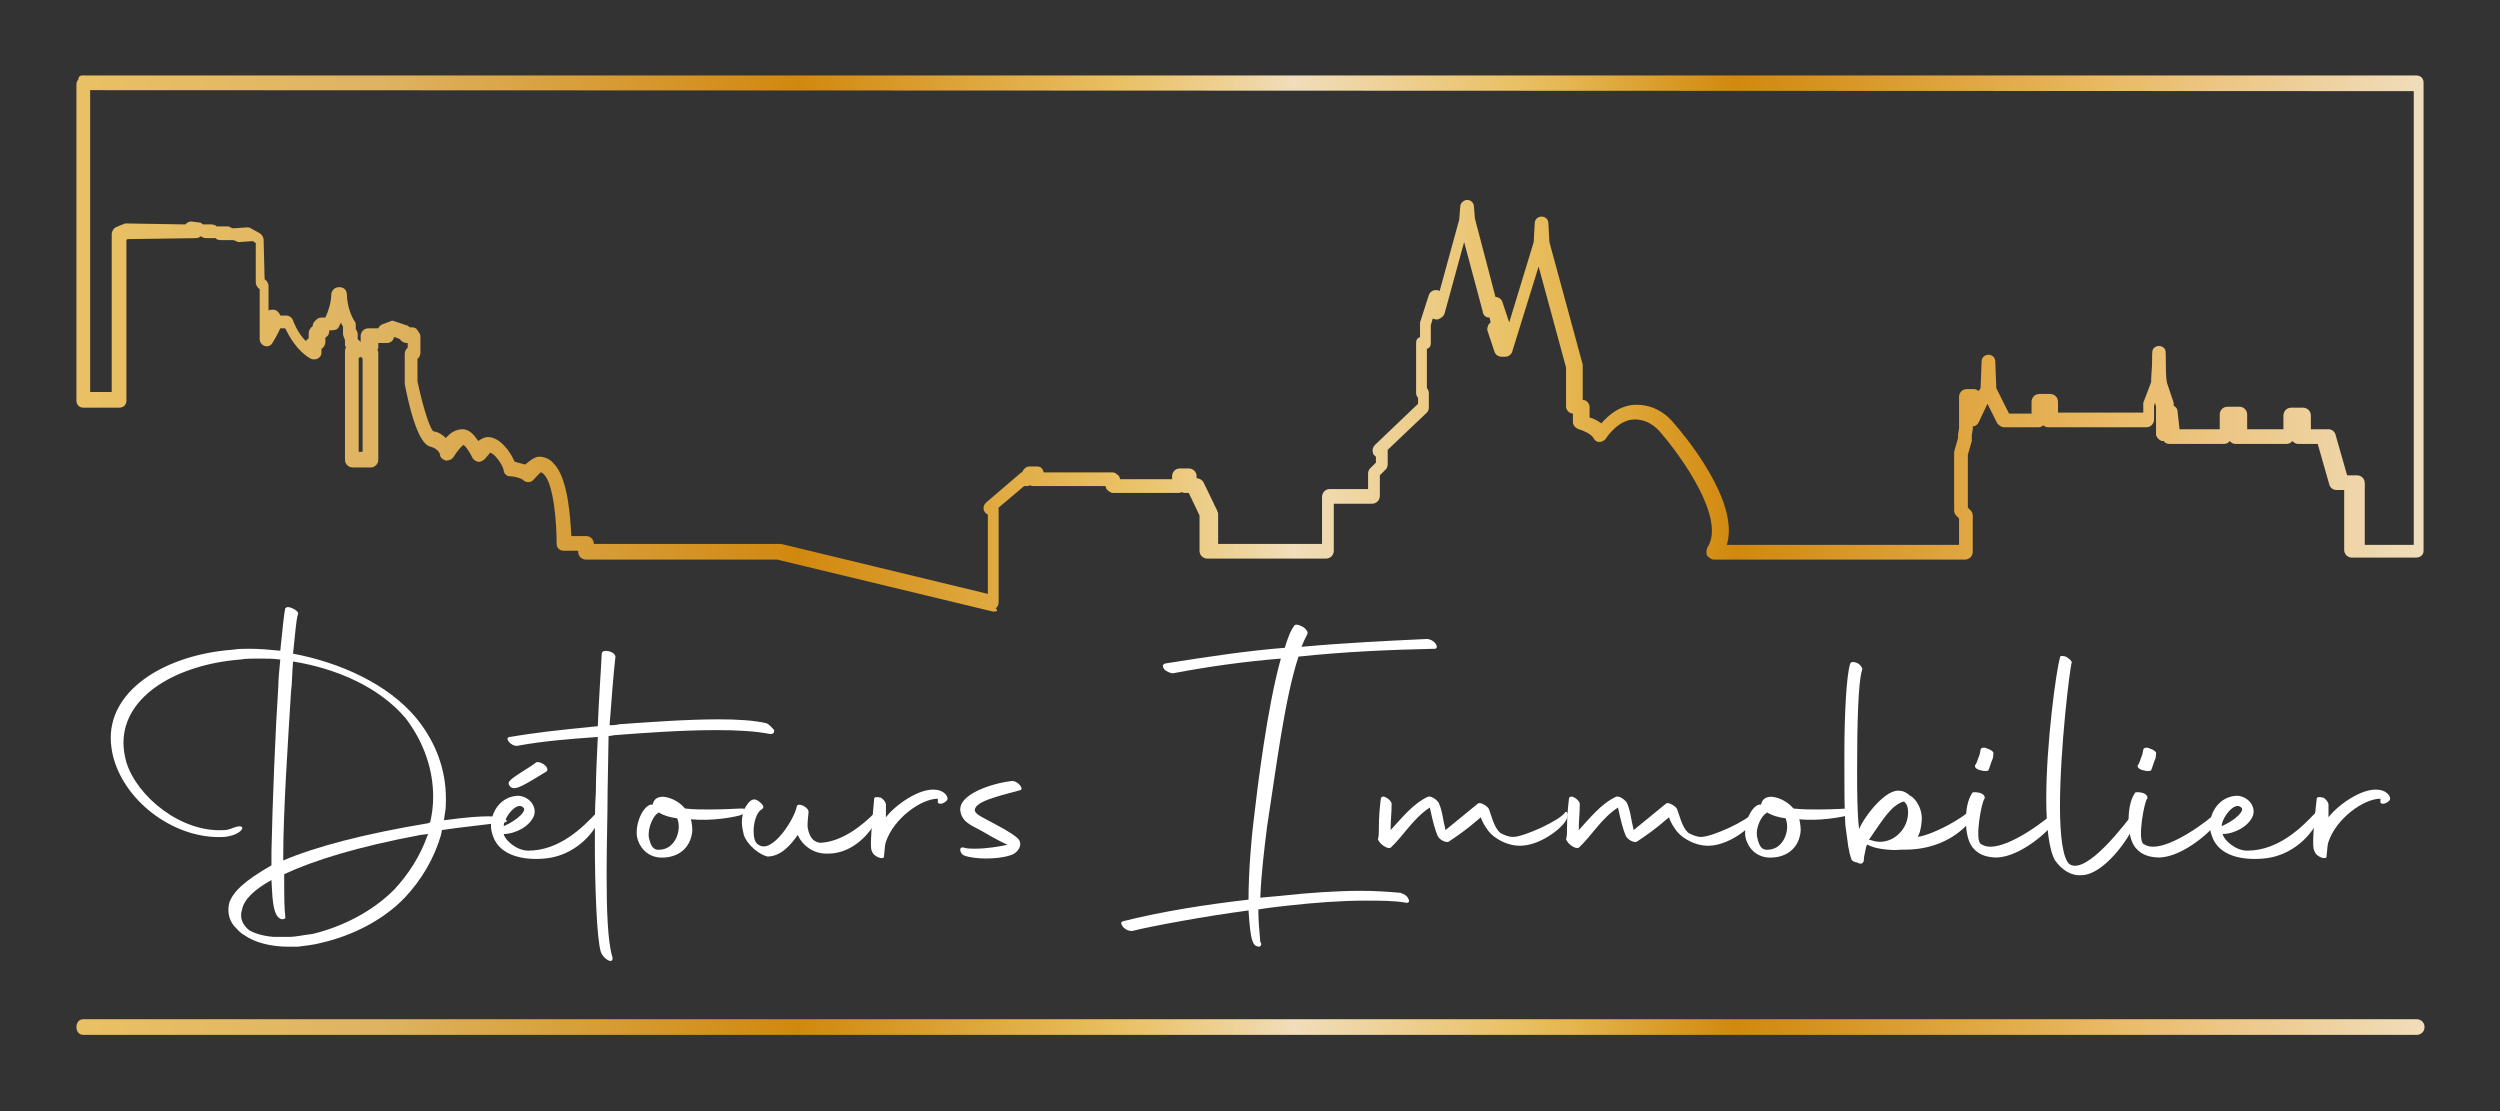 <?xml version="1.0" encoding="utf-8"?>
<!-- Generator: Adobe Illustrator 22.0.1, SVG Export Plug-In . SVG Version: 6.00 Build 0)  -->
<svg version="1.1" id="Calque_1" xmlns="http://www.w3.org/2000/svg" xmlns:xlink="http://www.w3.org/1999/xlink" x="0px" y="0px"
	 viewBox="0 0 255.1 113.4" style="enable-background:new 0 0 255.1 113.4;" xml:space="preserve">
<rect x="0" y="0" width="255.1" height="113.4" fill="#333333" stroke="none"/>
<style type="text/css">
	.st0{fill:none;}
	.st1{fill:url(#SVGID_1_);}
	.st2{fill:#FFFFFF;}
	.st3{fill:url(#SVGID_2_);}
</style>
<polygon class="st0" points="8.5,104.9 8.4,8.5 246.6,8.5 246.6,104.9 "/>
<linearGradient id="SVGID_1_" gradientUnits="userSpaceOnUse" x1="7.675" y1="35.052" x2="247.364" y2="35.052">
	<stop  offset="5.618000e-03" style="stop-color:#E9C063"/>
	<stop  offset="0.126" style="stop-color:#DEB463"/>
	<stop  offset="0.308" style="stop-color:#D1880E"/>
	<stop  offset="0.433" style="stop-color:#E7BB5B"/>
	<stop  offset="0.444" style="stop-color:#E9C063"/>
	<stop  offset="0.462" style="stop-color:#EBC674"/>
	<stop  offset="0.499" style="stop-color:#EED5A0"/>
	<stop  offset="0.519" style="stop-color:#F0DDBB"/>
	<stop  offset="0.614" style="stop-color:#E9C063"/>
	<stop  offset="0.635" style="stop-color:#E5B652"/>
	<stop  offset="0.676" style="stop-color:#DA9C29"/>
	<stop  offset="0.707" style="stop-color:#D1880E"/>
	<stop  offset="0.847" style="stop-color:#E6B359"/>
	<stop  offset="0.871" style="stop-color:#EABB69"/>
	<stop  offset="1" style="stop-color:#F0DDBB"/>
</linearGradient>
<path class="st1" d="M101.5,62.4c-0.1,0-0.1,0-0.2,0l-22-5.3H59.8c-0.4,0-0.8-0.3-0.8-0.8v-0.1h-1.5c-0.2,0-0.4-0.1-0.5-0.2
	s-0.2-0.3-0.2-0.5c0-2.2-0.3-6.1-1.3-7.1c-0.1-0.1-0.2-0.2-0.3-0.2c-0.2,0.1-0.5,0.5-0.8,0.8c-0.1,0.1-0.3,0.2-0.5,0.2
	c-0.2,0-0.4-0.1-0.5-0.2c-0.2-0.2-0.9-0.4-1.4-0.4c-0.3,0-0.6-0.3-0.6-0.6c-0.1-0.6-1-1.8-1.4-1.8c0,0-0.3,0.4-0.5,0.6
	c-0.2,0.2-0.5,0.4-0.8,0.3c-0.3-0.1-0.5-0.3-0.6-0.6c-0.1-0.2-0.5-0.9-0.8-1.1c-0.2,0.1-0.7,0.7-1,1.2c-0.2,0.3-0.5,0.4-0.8,0.4
	c-0.3-0.1-0.6-0.3-0.6-0.6c0-0.1-0.2-0.6-0.9-0.8c-0.4-0.1-1.5-0.3-2.7-6.4c0,0,0-0.1,0-0.1v-3c0-0.2,0.1-0.5,0.3-0.6v-0.5h-0.1
	c-0.3,0-0.6-0.2-0.7-0.4l-0.5-0.2l-0.1,0c0,0.1-0.1,0.3-0.2,0.4c-0.1,0.1-0.3,0.2-0.5,0.2h-0.9v0.4c0,0.1,0,0.2-0.1,0.3
	c0.1,0.1,0.1,0.2,0.1,0.4v10.8c0,0.4-0.3,0.8-0.8,0.8h-1.8c-0.4,0-0.8-0.3-0.8-0.8v-11c0-0.2,0-0.3,0.1-0.4c0-0.1-0.1-0.2-0.1-0.3
	v-0.5C35.1,34.4,35,34.3,35,34v-0.7c-0.1-0.1-0.2-0.3-0.2-0.4c-0.1,0.2-0.2,0.4-0.2,0.4c-0.1,0.3-0.4,0.4-0.7,0.4h-0.3l0,0.1
	c0,0.2-0.1,0.4-0.2,0.5c-0.1,0.1-0.2,0.1-0.2,0.2v0.4c0,0.3-0.2,0.6-0.4,0.7l0,0.4c0,0.3-0.2,0.5-0.4,0.6c-0.2,0.1-0.5,0.1-0.7,0
	c-1.4-0.8-2.2-2.3-2.6-3.1c-0.2,0-0.5,0-0.5,0c0,0,0,0,0,0c-0.3,0.7-0.7,1.3-0.8,1.5c-0.2,0.3-0.5,0.4-0.8,0.3
	c-0.3-0.1-0.5-0.4-0.5-0.7l0-5.1l0,0c-0.2-0.1-0.4-0.4-0.4-0.7l0-4l-0.3-0.2l-1.4,0.1c-0.1,0-0.2,0-0.3-0.1l-0.3-0.1l-1.2,0
	c-0.2,0-0.3,0-0.5-0.1l-0.1-0.1l-1,0c-0.2,0-0.4-0.1-0.5-0.2c-0.1,0.1-0.3,0.2-0.5,0.2L13,24.4l-0.1,0.1l0,16.4
	c0,0.2-0.1,0.4-0.2,0.5c-0.1,0.1-0.3,0.2-0.5,0.2H8.5c-0.4,0-0.7-0.3-0.7-0.7l0-32.3c0-0.2,0.1-0.4,0.2-0.5C8,7.8,8.2,7.7,8.4,7.7
	l0,0l238.2,0c0.2,0,0.4,0.1,0.5,0.2s0.2,0.3,0.2,0.5l0,47.8c0,0.4-0.3,0.7-0.8,0.7h-6.5c-0.4,0-0.8-0.3-0.8-0.8V50h-0.8
	c-0.3,0-0.6-0.2-0.7-0.5l-1.2-4.2h-2c-0.2,0-0.4-0.1-0.6-0.3c-0.1,0.2-0.4,0.3-0.6,0.3h-5.2c-0.2,0-0.4-0.1-0.6-0.3
	c-0.1,0.2-0.3,0.3-0.6,0.3h-5.5c-0.3,0-0.5-0.1-0.6-0.3c-0.1,0-0.2,0-0.2,0c-0.3-0.1-0.6-0.4-0.6-0.7v-2.8l-0.1-0.4l-0.1,0.3v1.4
	c0,0.4-0.3,0.8-0.8,0.8H209c-0.2,0-0.4-0.1-0.5-0.2c-0.1,0.1-0.3,0.2-0.5,0.2h-3.5c-0.3,0-0.5-0.2-0.7-0.4l-1-2l-0.9,1.9
	c-0.1,0.2-0.3,0.4-0.6,0.4v0.2c0,0,0,0.1,0,0.1l-0.1,0.6v0.4c0,0.1,0,0.1,0,0.2l-0.4,1.4v5.4l0.3,0.3c0.1,0.1,0.2,0.3,0.2,0.5v3.7
	c0,0.4-0.3,0.8-0.8,0.8h-25.6c-0.3,0-0.5-0.2-0.7-0.4c-0.1-0.2-0.1-0.5,0-0.8c2-2.9-2.7-9.4-4.7-11.7c-0.1-0.1-1-1.4-2.7-1.4
	c-1.7,0-2.9,1.9-2.9,1.9c-0.1,0.2-0.4,0.4-0.7,0.4c-0.3,0-0.5-0.2-0.6-0.4c-0.2-0.4-1.1-0.8-1.5-0.9c-0.3-0.1-0.6-0.4-0.6-0.7v-0.9
	c-0.4,0-0.7-0.4-0.7-0.7v-4l-2.8-10.3l-2.7,8.7c-0.1,0.3-0.4,0.5-0.7,0.5h-0.4c-0.3,0-0.6-0.2-0.7-0.5l-0.7-2.1
	c-0.1-0.2,0-0.5,0.1-0.7c0.1-0.1,0.1-0.1,0.2-0.2l-0.1-0.5c0,0-0.1,0-0.1,0c-0.3,0-0.6-0.3-0.6-0.6l-1.9-7.1l-2,7.3
	c-0.1,0.3-0.4,0.5-0.7,0.6c-0.2,0-0.3,0-0.5-0.1l-0.2,0.7V35c0,0.3-0.1,0.5-0.4,0.6v4c0.1,0.1,0.2,0.3,0.2,0.5v1.5
	c0,0.2-0.1,0.4-0.2,0.5l-4,3.8c0,0,0,0,0,0v1.5c0,0.2-0.1,0.4-0.2,0.5l-0.6,0.6v2.1c0,0.4-0.3,0.8-0.8,0.8h-3.9v4.8
	c0,0.4-0.3,0.8-0.8,0.8h-12.1c-0.4,0-0.8-0.3-0.8-0.8v-3.6l-1.1-2.3h-0.3c-0.2,0-0.3,0-0.4-0.1c-0.1,0.1-0.3,0.1-0.5,0.1h-6.5
	c-0.3,0-0.5-0.2-0.7-0.4l-0.1-0.3h-7.3c-0.2,0-0.3,0-0.4-0.1c-0.1,0.1-0.2,0.1-0.4,0.1h-0.2l-2.6,2.2c0,0,0,0,0,0v9.7
	c0,0.2-0.1,0.4-0.3,0.6C101.9,62.3,101.7,62.4,101.5,62.4z M60.6,55.5h18.9c0.1,0,0.1,0,0.2,0l21.1,5.1v-8.1
	c-0.2-0.1-0.3-0.2-0.4-0.4c-0.1-0.3,0-0.6,0.2-0.8l3.5-3c0.1-0.1,0.1-0.1,0.2-0.1c0.1-0.3,0.4-0.6,0.7-0.6h0.8
	c0.4,0,0.6,0.2,0.7,0.6h7c0.3,0,0.5,0.2,0.7,0.4l0.1,0.3h5.3v-0.3c0-0.4,0.3-0.8,0.8-0.8h0.9c0.4,0,0.8,0.3,0.8,0.8l0,0.2
	c0.3,0,0.6,0.2,0.7,0.4l1.4,2.9c0,0.1,0.1,0.2,0.1,0.3v3.1h10.6v-4.8c0-0.4,0.3-0.8,0.8-0.8h3.9v-1.6c0-0.2,0.1-0.4,0.2-0.5l0.6-0.6
	v-0.6c-0.1-0.1-0.3-0.2-0.3-0.4c-0.1-0.3,0-0.6,0.2-0.8l4.4-4.2v-0.6c-0.1-0.1-0.2-0.3-0.2-0.5V35c0-0.3,0.1-0.5,0.4-0.6v-1.3
	c0-0.1,0-0.2,0-0.2l0.9-2.8c0.1-0.3,0.4-0.5,0.7-0.5c0.1,0,0.3,0,0.4,0.1l2-7.3l0.1-1.3c0-0.4,0.4-0.7,0.7-0.7c0,0,0,0,0,0
	c0.4,0,0.7,0.3,0.7,0.7l0.1,1.2l2.1,8c0,0,0,0,0,0c0.3,0,0.6,0.2,0.7,0.5l0.7,2.1l2.5-8.2l0.1-1.9c0-0.4,0.3-0.7,0.7-0.7
	c0,0,0,0,0,0c0.4,0,0.7,0.3,0.7,0.7l0.1,1.9l3.4,12.5c0,0.1,0,0.1,0,0.2v3.4c0.4,0,0.7,0.4,0.7,0.7v1.1c0.4,0.1,0.8,0.3,1.2,0.6
	c0.7-0.8,1.9-1.9,3.6-1.9c2.5,0,3.8,1.9,3.9,2c0.7,0.8,6.7,7.8,5.3,12.3h23.7v-2.7l-0.3-0.3c-0.1-0.1-0.2-0.3-0.2-0.5v-5.8
	c0-0.1,0-0.1,0-0.2l0.4-1.4v-0.3c0,0,0-0.1,0-0.1l0.1-0.6v-3.2c0-0.4,0.3-0.8,0.8-0.8h0.7c0.2,0,0.4,0.1,0.5,0.2l0.2-0.3l0.1-2.7
	c0-0.4,0.3-0.7,0.7-0.7c0,0,0,0,0,0c0.4,0,0.7,0.3,0.7,0.7l0.1,2.7l1.3,2.6h2.3V41c0-0.4,0.3-0.8,0.8-0.8h1.1c0.4,0,0.8,0.3,0.8,0.8
	v1.1h8.7v-0.7c0-0.1,0-0.2,0-0.3l0.8-2.1c0-0.7,0.1-1.5,0.1-2.1c0-1.1,0-1.2,0.2-1.4c0.1-0.1,0.3-0.2,0.5-0.2c0,0,0,0,0,0
	c0.2,0,0.4,0.1,0.5,0.2c0.2,0.2,0.2,0.3,0.2,1.4c0,0.6,0,1.4,0.1,2.1l0.7,2.1c0,0.1,0,0.2,0,0.2v0.1c0.2,0.1,0.4,0.3,0.4,0.6
	l0.2,1.8h4.1v-1.5c0-0.4,0.3-0.8,0.8-0.8h1.2c0.4,0,0.8,0.3,0.8,0.8v1.5h3.7v-1.4c0-0.4,0.3-0.8,0.8-0.8h1.2c0.4,0,0.8,0.3,0.8,0.8
	v1.4h1.8c0.3,0,0.6,0.2,0.7,0.5l1.2,4.2h1c0.4,0,0.8,0.3,0.8,0.8v6.3h5l0-46.3L9.2,9.2l0,30.8h2.2l0-16.1c0-0.3,0.2-0.6,0.4-0.7
	l0.7-0.3c0.1,0,0.2-0.1,0.3-0.1l6.1,0.1c0.2-0.2,0.4-0.3,0.6-0.3l0.8,0.1c0.2,0,0.3,0.1,0.4,0.2l0.9,0c0.2,0,0.3,0.1,0.4,0.1
	l0.1,0.1l1.1,0c0.1,0,0.2,0,0.3,0.1l0.3,0.1l1.4-0.1c0.1,0,0.3,0,0.4,0.1l0.9,0.5c0.2,0.1,0.4,0.4,0.4,0.7l0.1,4
	c0.2,0.1,0.4,0.4,0.4,0.7l0,2.5c0.1-0.1,0.3-0.1,0.5-0.1c0.3,0,0.6,0.3,0.7,0.6c0.2,0,0.3,0,0.6,0c0.3,0,0.6,0.2,0.7,0.5
	c0,0,0.4,1.2,1.3,2.1l0.2-0.2c0,0,0,0,0.1-0.1V34c0-0.3,0.2-0.6,0.4-0.7c0-0.2,0.1-0.4,0.2-0.5l0.2-0.2c0.1-0.1,0.3-0.2,0.5-0.2h0.4
	c0.3-0.6,0.6-1.6,0.6-2.3c0-0.4,0.3-0.8,0.8-0.8s0.8,0.3,0.8,0.8c0,0,0,1.5,0.8,2.7c0.1,0.1,0.1,0.3,0.1,0.4v0.4
	c0.1,0.1,0.2,0.3,0.2,0.5v0.5c0.1,0.1,0.2,0.2,0.3,0.3c0,0,0,0,0,0v-0.6c0-0.4,0.3-0.8,0.8-0.8h1c0.1-0.2,0.2-0.3,0.4-0.4l0.8-0.3
	c0.2-0.1,0.3-0.1,0.5,0l1.2,0.4c0.1,0,0.2,0.1,0.3,0.2h0.2c0.3,0,0.5,0.1,0.6,0.3l0.2,0.3c0.1,0.1,0.1,0.3,0.1,0.4V36
	c0,0.2-0.1,0.5-0.3,0.6v2.3c0.5,2.4,1.2,4.7,1.6,5.1c0.6,0.1,1,0.4,1.3,0.7c0.4-0.5,1-0.9,1.7-0.9c0,0,0,0,0,0
	c0.7,0,1.2,0.6,1.6,1.2c0.3-0.2,0.6-0.4,1-0.4c1.2,0,2.3,1.5,2.7,2.5c0.3,0.1,0.7,0.2,1.1,0.3c0.9-0.8,1.3-0.8,1.4-0.8
	c0.5,0,1.1,0.2,1.5,0.7c1.5,1.5,1.7,5.7,1.8,7.4h1.5C60.3,54.7,60.6,55.1,60.6,55.5L60.6,55.5z M36.6,46.1H37v-9.5
	c-0.1-0.1-0.1-0.2-0.2-0.2c0,0.1-0.1,0.1-0.2,0.1V46.1z M44.3,44.1L44.3,44.1L44.3,44.1z M28.1,32.3C28.1,32.3,28.1,32.3,28.1,32.3
	C28.1,32.3,28.1,32.3,28.1,32.3z"/>
<g>
	<path class="st2" d="M29.9,66.7c4.8,0.9,9.7,3.1,12.6,6.6c2.1,2.6,3,5.4,3,8.2c0,0.5,0,1-0.1,1.5l-0.1,0.7c2.2-0.3,3.6-0.4,4.5-0.4
		c1.2,0,1.6,0.2,1.8,0.3c0.2,0.2,0.1,0.3-0.1,0.3l-5,0.6l-1.4,0.2L45,85.2c-0.7,2.4-2,4.6-3.7,6.4c-2.2,2.3-5.4,3.9-8.5,4.6
		c-0.7,0.2-1.6,0.3-2.4,0.4c-0.3,0-0.7,0-1,0c-1.7,0-3.4-0.4-4.5-1.2c-0.4-0.2-0.7-0.6-1-0.9c-0.6-0.7-0.7-1.6-0.5-2.4
		c0.4-1.1,1.5-2.2,4.3-3.8v-1.4c0.1-4.9,0.4-12.4,0.7-16.9c0-0.6,0.1-1.7,0.2-2.7c-0.7-0.1-1.5-0.1-2.2-0.1c-0.6,0-1.3,0-1.9,0.1
		c-6.3,0.5-11.9,3.6-11.9,8.5c0,0.6,0.1,1.3,0.3,2c1.1,3.5,5.6,7.2,10,6.9c0.4,0,0.8-0.2,1.1-0.3c1.3-0.4,0.8,0.8-1.1,1
		c-4.9,0.3-10-3.4-11.3-8c-0.2-0.7-0.3-1.5-0.3-2.1c0-5.1,5.8-8.5,12.4-9c0.6-0.1,1.2-0.1,1.8-0.1c1,0,2.1,0.1,3.1,0.2
		c0.2-2,0.4-3.9,0.5-4.3c0.1-0.2,0.4-0.2,0.8,0c0.4,0.2,0.6,0.4,0.5,0.6C30.2,63.3,30.1,65,29.9,66.7z M27.7,89.8c-1.8,1-2.8,2-3,3
		c-0.3,0.9,0.1,1.6,0.7,2.1c0.5,0.3,1.3,0.6,2.5,0.7c0.4,0,1.1,0,1.6,0c0.7,0,1.5-0.2,2.4-0.3c2.9-0.7,6-2.2,8.3-4.5
		c1.5-1.6,2.7-3.5,3.4-5.5l0.1-0.2l-0.8,0.1c-6.4,1.2-10.9,2.6-13.9,4v1.3c0,2.4,0.1,2.8,0.1,2.8l0,0.2c0.1,0.2-0.1,0.3-0.3,0.3
		C27.7,93.7,27.8,90.9,27.7,89.8z M29.9,67.5c-0.1,1.3-0.1,2.4-0.2,3c-0.3,5-0.8,12.2-0.8,17c0,0.1,0,0.2,0,0.3
		c3.3-1.4,8.2-2.7,14.8-3.8l0.2-0.1h0c0.2-0.9,0.3-1.7,0.3-2.6c0-2.7-0.9-5.5-2.8-8C38.7,70.1,34.3,68.2,29.9,67.5z"/>
	<path class="st2" d="M50.3,85.3c-0.1-0.3-0.2-0.6-0.2-1c0-1.5,1-3,2.7-3.1c1.1,0,2,1,1.7,2c-0.4,1.1-1.9,1.9-3.1,1.9
		c0.1,0.6,1.3,1.7,2.5,1.7c3.2,0,5.6-2.4,7-3.9c0.8-0.8,0.6,0,0.2,0.9c-1,2-3.1,3.6-5.5,3.8C53.6,87.8,51,87.4,50.3,85.3z
		 M51.4,84.3c1.4-0.6,2.4-1.6,2-1.9C52.7,81.7,51.4,83.5,51.4,84.3z M52,79.7c0.4-0.5,2.1-1.4,2.7-1.9c0.3-0.2,1.4,0.4,1.1,0.9
		c-2.3,1.4-3.2,2-3.7,1.6C51.8,80,51.9,79.8,52,79.7z"/>
	<path class="st2" d="M60.7,86c0-2,0-3.8,0.1-5.1c0-1.6,0.1-3.6,0.2-5.7c-2.8,0.2-5.5,0.4-8.2,0.9c-0.6,0.1-1.4-0.8-0.8-0.9
		c2.4-0.4,4.8-0.7,9-1.1c0.1-2.7,0.3-5.3,0.4-7.4c0-0.5,1.3-0.3,1.4,0.3c-0.2,1.7-0.4,4.4-0.6,7c0.3,0,0.6,0,1-0.1
		c2.9-0.2,6.8-0.5,10.1-0.5c1.9,0,3.7,0.1,4.9,0.4c0.3,0.1,0.6,0.5,0.8,0.7c0,0.3-0.1,0.4-0.4,0.4c-1.5-0.3-3.4-0.4-5.5-0.4
		c-3.6,0-7.6,0.3-10.2,0.5c-0.3,0-0.5,0.1-0.8,0.1L62,80.8c0,2.2-0.1,5.4-0.1,8.5c0,3.5,0.1,6.8,0.6,8.4c0.1,0.8-1,0.1-1.2-0.6
		C60.9,95.8,60.7,90.5,60.7,86z"/>
	<path class="st2" d="M70.5,83.6c0.1,0.4,0.2,1,0.1,1.5c-0.3,1.7-1.7,2.5-3.3,2.4c-1.3-0.1-2.1-1.1-2.3-2.1
		c-0.2-1.4,0.6-3.1,1.4-3.3c0.1,0,0.1,0,0.2,0c0.1-0.5,0.4-0.8,1.1-0.8c0.9,0.1,1.7,0.6,2.2,1.2c0.8,0.1,1.7,0.1,2.5,0.1
		c1.6,0,2.9-0.1,3.2-0.1c1,0,0.7,0.4-0.1,0.7C74.8,83.4,72.6,83.8,70.5,83.6z M66.2,85.4c0.2,1,0.5,1.4,1.2,1.3
		c1.5-0.1,2.2-2,1.7-3.2c-0.8-0.1-1.4-0.3-1.9-0.6l-0.1,0.1C66.7,83.2,66.1,84.4,66.2,85.4z"/>
	<path class="st2" d="M75.9,85.2c-0.1-0.4-0.2-0.9-0.2-1.3c0-0.5,0.1-1.1,0.4-1.6c0.2-0.3,0.4-0.6,0.7-0.7c0.3-0.1,0.6,0.1,0.9,0.4
		c0.3,0.3,0.2,0.5,0,0.6c-0.5,0.3-0.8,1.3-0.8,2.2c0,0.6,0.1,1.2,0.5,1.4c1.4,1,3.7-2.7,3.9-3.9c0.1-0.5,1.3,0.1,1.2,0.6
		c0,0.2-0.1,0.8-0.1,1.4c0.1,0.8,0.4,1.6,1.3,1.7c2.3-0.1,4.4-1.9,5.5-3c0.3-0.4,0.3,0.6-0.1,1.3c-0.7,1.1-2.4,2.9-4.8,2.8
		c-1.3,0-2.4-0.8-2.9-1.9c-0.7,1-1.7,2.2-3.1,2.2C77.5,87.2,76.3,86.3,75.9,85.2z"/>
	<path class="st2" d="M89.2,81.5c0-0.2,0.3-0.2,0.7-0.1c0.3,0.2,0.5,0.5,0.5,0.7l0,1.3c0.8-1.1,3.4-3.1,5.2-2.8
		c0.8,0.1,1.3,0.8,1,1.1c-0.5,0.5-1,0.3-0.9,0.1l0-0.3c-1.7,0-4.5,2-5.3,4.4c-0.1,0.3-0.1,0.5-0.2,1.5c0,0.4-1.1,0-1.2-0.5
		C88.8,86.7,88.8,85.8,89.2,81.5z"/>
	<path class="st2" d="M98.4,86.5c0.3,0.1,0.7,0.1,1.1,0.1c1.1,0,2.4-0.2,3.3-0.4c-0.9-0.4-2.1-1.1-2.8-1.5c-0.9-0.5-1.8-0.8-2-1.9
		c-0.3-1.8,3.4-2.9,5.2-3.1c0.5-0.1,1.2,0.6,1,0.9c-1.3,0.4-4.4,1-4.7,1.9c-0.2,0.5,0.6,0.8,1.3,1.2c1.3,0.7,2.3,1.2,3,1.8
		c0.7,0.6,0.1,1.6-0.8,1.8c-0.6,0.2-1.5,0.3-2.4,0.3c-0.8,0-1.7-0.1-2.2-0.3C98,87.2,97.7,86.3,98.4,86.5z"/>
	<path class="st2" d="M132.5,67c-1.4,4.2-2.3,11.5-3.2,17.3c-0.3,2.4-0.6,4.8-0.7,7.3l2.2-0.2c2.7-0.3,5.6-0.5,8.1-0.5
		c1.5,0,2.8,0.1,4,0.2c0.3,0.1,0.7,0.3,0.8,0.6c0.2,0.3,0,0.5-0.3,0.4c-1.2-0.2-2.5-0.2-4.1-0.2c-2.4,0-5.1,0.2-7.8,0.5
		c-0.9,0.1-1.9,0.2-3.1,0.4c0,1.1,0.1,2.2,0.2,3.3l0.1,0.2c0,0.2-0.1,0.3-0.3,0.3c-0.4-0.1-0.5-0.3-0.6-0.6
		c-0.2-0.5-0.3-1.6-0.4-3.1c-4.5,0.6-9.9,1.6-11.9,2.1c-0.3,0-0.6-0.1-0.9-0.4c-0.2-0.3-0.3-0.5,0-0.6c4-1,8.4-1.7,12.8-2.2
		c0-2.9,0.3-6.3,0.5-7.9c0.4-3.5,1.4-11.7,2.8-16.7c-3.7,0.3-7.3,0.8-11,1.5c-0.3,0-0.7-0.2-0.9-0.4c-0.2-0.3-0.2-0.5,0.1-0.6
		c4.4-0.7,8.4-1.3,12.2-1.6c0.3-1,0.6-1.8,1-2.3c0.1-0.1,0.4-0.1,0.9,0.2c0.3,0.2,0.5,0.5,0.4,0.7c-0.2,0.4-0.4,0.8-0.6,1.3
		c4.4-0.4,8.6-0.6,12.8-0.8c0.3,0,0.7,0.2,0.9,0.5c0.2,0.3,0.1,0.5-0.1,0.5C141.8,66.3,137.2,66.5,132.5,67z"/>
	<path class="st2" d="M140.7,84.4c0-1.1,0.1-2.1,0.2-2.9c0.1-0.6,1.2,0.2,1.1,0.6c0,0.9-0.1,1.5-0.1,2.6c1.2-1.3,2.3-2.7,3.8-3.4
		c0.3-0.1,0.8,0.2,1.1,0.6c0.4,0.9,0.4,1.6,0.7,2.8l3.3-2.7c0.2-0.2,0.9,0.2,1.1,0.5c0.3,0.7,0.5,1.9,1.2,2.5
		c0.4,0.2,0.8,0.4,1.3,0.4c1.1,0,4.8-1.7,5.3-2.5c0.1-0.2,0.5,0.1,0.1,0.8c-0.5,0.9-2.7,2.6-4.7,2.6c-0.7,0-1.5-0.2-2.3-0.7
		c-0.5-0.3-0.9-0.7-1.2-1.2c-0.2-0.3-0.4-0.7-0.5-1c-1.5,1.3-2.4,1.9-3.3,2.5c-0.3,0.1-0.9-0.2-1.1-0.6c-0.3-0.7-0.5-1.5-0.8-2.9
		c-1.7,1.1-2.7,2.9-4,4.1c-0.3,0.2-1.2-0.4-1.3-0.9C140.7,85.4,140.7,84.9,140.7,84.4z"/>
	<path class="st2" d="M159.9,84.4c0-1.1,0.1-2.1,0.2-2.9c0.1-0.6,1.2,0.2,1.1,0.6c0,0.9-0.1,1.5-0.1,2.6c1.2-1.3,2.3-2.7,3.8-3.4
		c0.3-0.1,0.8,0.2,1.1,0.6c0.4,0.9,0.4,1.6,0.7,2.8l3.3-2.7c0.2-0.2,0.9,0.2,1.1,0.5c0.3,0.7,0.5,1.9,1.2,2.5
		c0.4,0.2,0.8,0.4,1.3,0.4c1.1,0,4.8-1.7,5.3-2.5c0.1-0.2,0.5,0.1,0.1,0.8c-0.5,0.9-2.7,2.6-4.7,2.6c-0.7,0-1.5-0.2-2.3-0.7
		c-0.5-0.3-0.9-0.7-1.2-1.2c-0.2-0.3-0.4-0.7-0.5-1c-1.5,1.3-2.4,1.9-3.3,2.5c-0.3,0.1-0.9-0.2-1.1-0.6c-0.3-0.7-0.5-1.5-0.8-2.9
		c-1.7,1.1-2.7,2.9-4,4.1c-0.3,0.2-1.2-0.4-1.3-0.9C159.9,85.4,159.9,84.9,159.9,84.4z"/>
	<path class="st2" d="M183.6,83.6c0.1,0.4,0.2,1,0.1,1.5c-0.3,1.7-1.7,2.5-3.3,2.4c-1.3-0.1-2.1-1.1-2.3-2.1
		c-0.2-1.4,0.6-3.1,1.4-3.3c0.1,0,0.1,0,0.2,0c0.1-0.5,0.4-0.8,1.1-0.8c0.9,0.1,1.7,0.6,2.2,1.2c0.9,0.1,1.7,0.1,2.5,0.1
		c1.6,0,2.9-0.1,3.2-0.1c1,0,0.7,0.4-0.1,0.7C187.8,83.4,185.6,83.8,183.6,83.6z M179.3,85.4c0.2,1,0.5,1.4,1.2,1.3
		c1.5-0.1,2.2-2,1.7-3.2c-0.8-0.1-1.4-0.3-1.9-0.6l-0.1,0.1C179.8,83.2,179.1,84.4,179.3,85.4z"/>
	<path class="st2" d="M189,87.8c-0.1-0.1-0.1-0.2-0.1-0.2c-0.1-0.2-0.2-0.7-0.3-1.2l-0.3-2.2c-0.1-1.7-0.1-3.9-0.1-6.1V77
		c0-4,0.2-8.1,0.6-9.3c0.1-0.2,0.4-0.2,0.8,0c0.3,0.2,0.5,0.5,0.4,0.7c-0.4,1.2-0.5,5.7-0.5,10.1c0,2.2,0,4.4,0.2,6.1
		c0.6-1.4,2.8-4.2,4.2-3.9c0.3,0,0.7,0.2,1,0.5l0.2,0.1c0.7,0.6,1,1.5,1,2.2c0,0.5-0.1,1-0.2,1.4l-0.2,0.5c1.7-0.3,4.4-1.8,5.6-2.9
		c0.3-0.3,0.1,0.7-0.2,1.2c-1.3,1.7-3.7,3-6.7,3H194l-0.1,0c-0.5,0.1-2.5,0-3.3-0.5l-0.1,0l-0.1,0.3l-0.2,1c0,0.2,0,0.4-0.1,0.5
		c0,0-0.1,0.1-0.1,0.1c0,0-0.2,0.1-0.5-0.1C189.2,88,189,87.8,189,87.8z M191.8,85.9c1.6,0,2.9-1.4,2.9-3c0-0.5-0.1-0.8-0.3-1
		l-0.1-0.1h-0.1c-1.2,0.4-2,1.7-3.5,3.9l0.1,0C191.1,85.8,191.5,85.9,191.8,85.9z"/>
	<path class="st2" d="M200.6,83.7c0-1.1,0.2-2.1,0.6-2.7c0-0.2,0.4-0.2,0.8-0.1c0.4,0.1,0.6,0.4,0.5,0.6c-0.3,0.3-1,4.1-0.4,4.6
		c0.3,0.2,0.6,0.3,1,0.3c2.1,0,5.7-2.7,6.7-3.7c0.1-0.1,0.5,0.1,0.1,0.8c-0.6,1.2-3.7,3.9-6.1,4c-0.9,0-1.8-0.2-2.4-0.9
		C200.8,86,200.6,84.8,200.6,83.7z M201.6,78c0.1-0.1,0.3-0.8,0.4-1l0.1-0.5c0-0.2,0.4-0.3,0.7-0.1c0.4,0.1,0.7,0.4,0.6,0.5
		c0,0.1,0,0.4-0.1,0.6c-0.1,0.2-0.3,0.9-0.4,1.1c-0.1,0.1-0.5,0.1-0.8,0C201.6,78.5,201.4,78.2,201.6,78z"/>
	<path class="st2" d="M209.7,87.8c-0.6-1-0.9-3.4-0.9-6.3c0-5.6,1-13,1.4-14.4c0-0.2,0.2-0.2,0.6-0.1c0.3,0.2,0.6,0.4,0.6,0.6
		c-0.2,0.6-1.2,8.8-1.2,14.7c0,3,0.3,5.4,1,5.9c1.8,1.1,5.9-4.5,6.4-5.1c0.3-0.5,0.4,0.4,0.3,0.8c-0.6,1.7-3.3,5.4-5.5,5.4
		C211.4,89.4,210.4,88.8,209.7,87.8z"/>
	<path class="st2" d="M217.2,83.7c0-1.1,0.2-2.1,0.6-2.7c0-0.2,0.4-0.2,0.8-0.1c0.4,0.1,0.6,0.4,0.5,0.6c-0.3,0.3-1,4.1-0.4,4.6
		c0.3,0.2,0.6,0.3,1,0.3c2.1,0,5.7-2.7,6.7-3.7c0.1-0.1,0.5,0.1,0.1,0.8c-0.6,1.2-3.7,3.9-6.1,4c-0.9,0-1.8-0.2-2.4-0.9
		C217.4,86,217.2,84.8,217.2,83.7z M218.2,78c0.1-0.1,0.3-0.8,0.4-1l0.1-0.5c0-0.2,0.4-0.3,0.7-0.1c0.4,0.1,0.7,0.4,0.6,0.5
		c0,0.1,0,0.4-0.1,0.6c-0.1,0.2-0.3,0.9-0.4,1.1c-0.1,0.1-0.5,0.1-0.8,0C218.2,78.5,218,78.2,218.2,78z"/>
	<path class="st2" d="M225.7,85.3c-0.1-0.3-0.2-0.6-0.2-1c0-1.5,1-3,2.7-3.1c1.1,0,2,1,1.7,2c-0.4,1.1-1.9,1.9-3.1,1.9
		c0.1,0.6,1.3,1.7,2.5,1.7c3.2,0,5.6-2.4,7-3.9c0.8-0.8,0.6,0,0.2,0.9c-1,2-3.1,3.6-5.5,3.8C228.9,87.8,226.4,87.4,225.7,85.3z
		 M226.7,84.3c1.4-0.6,2.4-1.6,2-1.9C228,81.7,226.7,83.5,226.7,84.3z"/>
	<path class="st2" d="M236.4,81.5c0-0.2,0.3-0.2,0.7-0.1c0.3,0.2,0.5,0.5,0.5,0.7l0,1.3c0.8-1.1,3.4-3.1,5.2-2.8
		c0.8,0.1,1.3,0.8,1,1.1c-0.5,0.5-1,0.3-0.9,0.1l0-0.3c-1.7,0-4.5,2-5.3,4.4c-0.1,0.3-0.1,0.5-0.2,1.5c0,0.4-1.1,0-1.2-0.5
		C236,86.7,235.9,85.8,236.4,81.5z"/>
</g>
<linearGradient id="SVGID_2_" gradientUnits="userSpaceOnUse" x1="7.754" y1="104.882" x2="247.364" y2="104.882">
	<stop  offset="5.618000e-03" style="stop-color:#E9C063"/>
	<stop  offset="0.126" style="stop-color:#DEB463"/>
	<stop  offset="0.308" style="stop-color:#D1880E"/>
	<stop  offset="0.433" style="stop-color:#E7BB5B"/>
	<stop  offset="0.444" style="stop-color:#E9C063"/>
	<stop  offset="0.462" style="stop-color:#EBC674"/>
	<stop  offset="0.499" style="stop-color:#EED5A0"/>
	<stop  offset="0.519" style="stop-color:#F0DDBB"/>
	<stop  offset="0.614" style="stop-color:#E9C063"/>
	<stop  offset="0.635" style="stop-color:#E5B652"/>
	<stop  offset="0.676" style="stop-color:#DA9C29"/>
	<stop  offset="0.707" style="stop-color:#D1880E"/>
	<stop  offset="0.847" style="stop-color:#E6B359"/>
	<stop  offset="0.871" style="stop-color:#EABB69"/>
	<stop  offset="1" style="stop-color:#F0DDBB"/>
</linearGradient>
<path class="st3" d="M246.6,105.6H8.5c-0.4,0-0.7-0.3-0.7-0.8s0.3-0.8,0.7-0.8h238.1c0.4,0,0.8,0.3,0.8,0.8S247,105.6,246.6,105.6z"
	/>
</svg>
